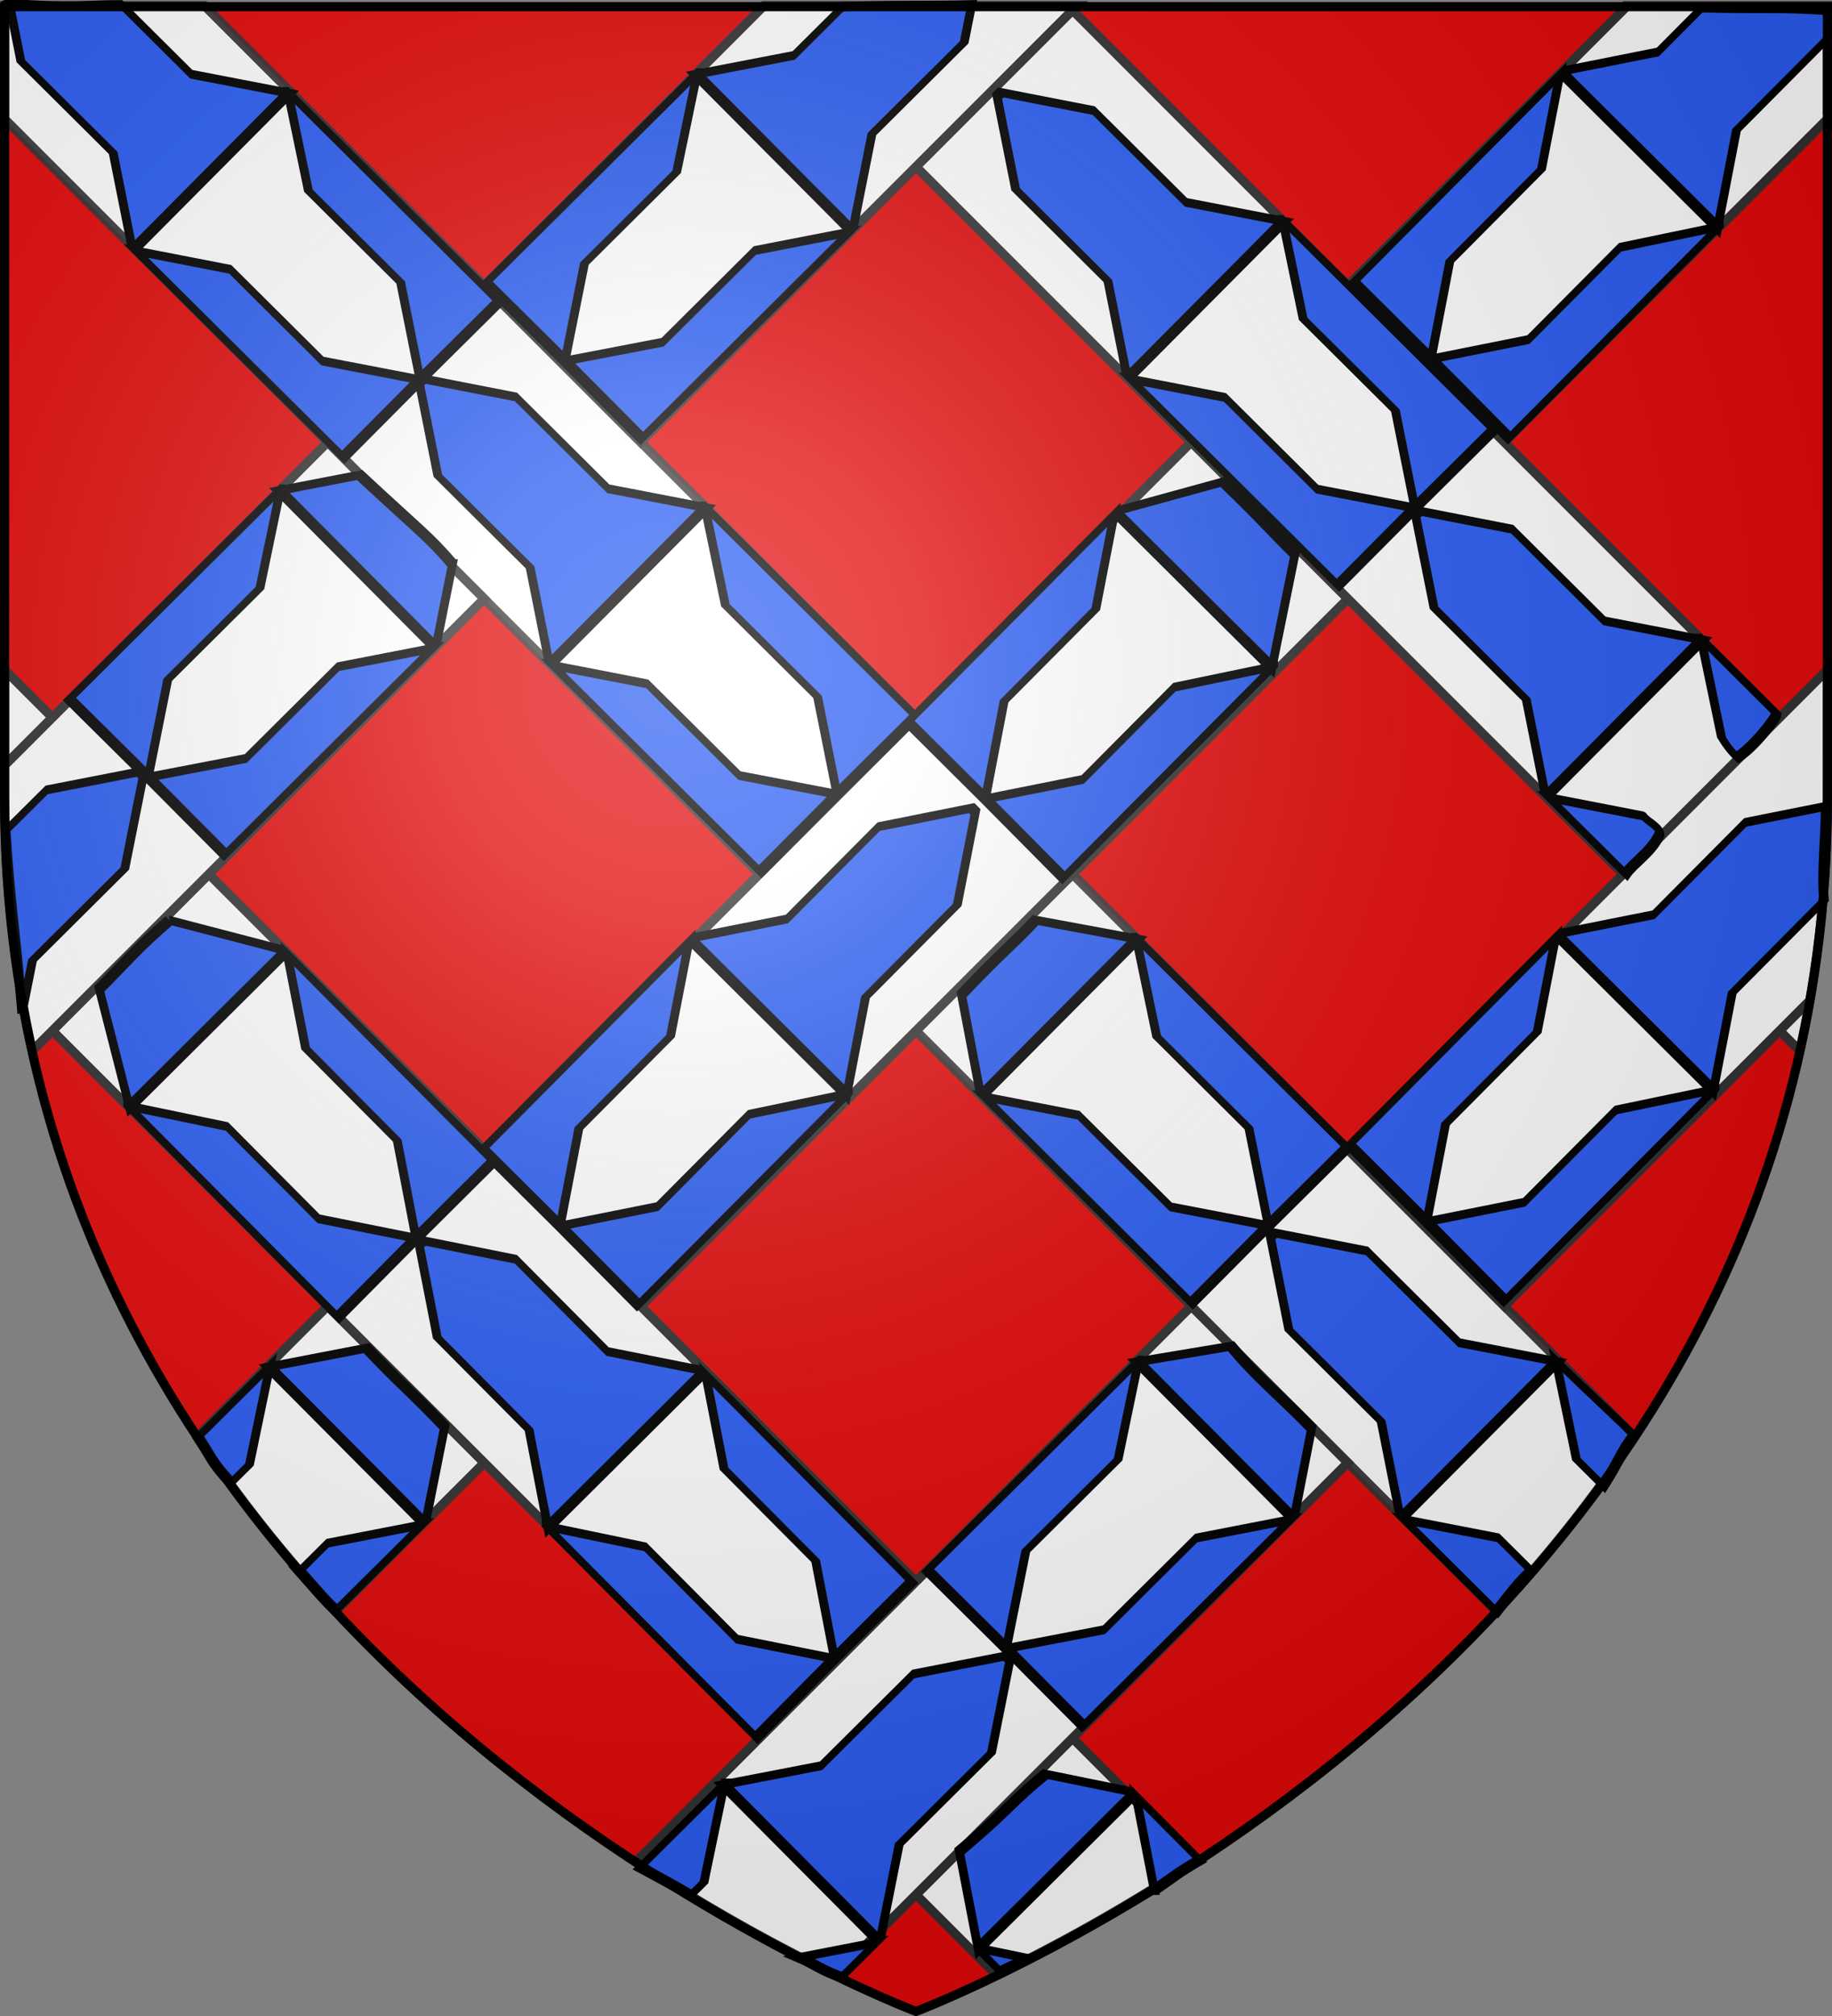<?xml version="1.0" encoding="UTF-8" standalone="no"?>
<svg
   xmlns:dc="http://purl.org/dc/elements/1.1/"
   xmlns:cc="http://creativecommons.org/ns#"
   xmlns:rdf="http://www.w3.org/1999/02/22-rdf-syntax-ns#"
   xmlns:svg="http://www.w3.org/2000/svg"
   xmlns="http://www.w3.org/2000/svg"
   xmlns:xlink="http://www.w3.org/1999/xlink"
   xmlns:sodipodi="http://sodipodi.sourceforge.net/DTD/sodipodi-0.dtd"
   xmlns:inkscape="http://www.inkscape.org/namespaces/inkscape"
   height="660"
   width="600"
   version="1.0"
   id="svg2"
   sodipodi:version="0.32"
   inkscape:version="0.48.1 r9760"
   sodipodi:docname="frette vair.svg"
   inkscape:export-filename="/Users/olivier/Desktop/Blason Rouge/Blason_Vide_3D.png"
   inkscape:export-xdpi="144"
   inkscape:export-ydpi="144"
   inkscape:output_extension="org.inkscape.output.svg.inkscape">
  <rect width="100%" height="100%" fill="#808080" stroke="none"/>
  <sodipodi:namedview
     inkscape:window-height="683"
     inkscape:window-width="1280"
     inkscape:pageshadow="2"
     inkscape:pageopacity="0.0"
     guidetolerance="10.0"
     gridtolerance="10.0"
     objecttolerance="10.0"
     borderopacity="1.0"
     bordercolor="#666666"
     pagecolor="#ffffff"
     id="base"
     showgrid="false"
     height="660px"
     inkscape:zoom="0.70414798"
     inkscape:cx="111.95425"
     inkscape:cy="330.186"
     inkscape:window-x="0"
     inkscape:window-y="0"
     inkscape:current-layer="layer4"
     showguides="true"
     inkscape:guide-bbox="true"
     inkscape:window-maximized="0" />
  <desc
     id="desc4">Flag of Canton of Valais (Wallis)</desc>
  <defs
     id="defs6">
    <linearGradient
       id="linearGradient2893">
      <stop
         style="stop-color:white;stop-opacity:0.314;"
         offset="0"
         id="stop2895" />
      <stop
         id="stop2897"
         offset="0.19"
         style="stop-color:white;stop-opacity:0.251;" />
      <stop
         style="stop-color:#6b6b6b;stop-opacity:0.125;"
         offset="0.6"
         id="stop2901" />
      <stop
         style="stop-color:black;stop-opacity:0.125;"
         offset="1"
         id="stop2899" />
    </linearGradient>
    <radialGradient
       inkscape:collect="always"
       xlink:href="#linearGradient2893"
       id="radialGradient3163"
       gradientUnits="userSpaceOnUse"
       gradientTransform="matrix(1.353,0,0,1.349,-77.629,-85.747)"
       cx="221.445"
       cy="226.331"
       fx="221.445"
       fy="226.331"
       r="300" />
  </defs>
  <g
     inkscape:groupmode="layer"
     id="layer3"
     inkscape:label="Fond écu"
     style="display:inline"
     sodipodi:insensitive="true">
    <path
       id="path2855"
       style="fill:#e20909;fill-opacity:1;fill-rule:evenodd;stroke:none"
       d="m 300,658.5 c 0,0 298.5,-112.32 298.5,-397.772 0,-285.452 0,-258.552 0,-258.552 l -597,0 0,258.552 C 1.5,546.18 300,658.5 300,658.5 z"
       sodipodi:nodetypes="cccccc"
       inkscape:connector-curvature="0" />
    <g
       transform="matrix(1.553,0,0,1.165,-216.751,-261.354)"
       id="layer1-8"
       inkscape:label="Calque 1"
       style="fill:#ffffff" />
    <g
       id="layer3-2"
       style="display:inline">
      <g
         id="g7979">
        <rect
           id="rect7092"
           style="fill:none;stroke:none"
           y="-7.1054274e-15"
           x="0"
           height="660"
           width="600" />
      </g>
    </g>
    <g
       id="g29479"
       transform="translate(0,-0.325)"
       style="fill:#ffffff">
      <path
         id="path2263"
         style="fill:#ffffff;fill-opacity:1;stroke:#313131;stroke-width:3;stroke-miterlimit:4;stroke-opacity:0.941;stroke-dasharray:none;display:inline"
         d="M 1.5,2.188 1.5,39.281 248.719,286.5 300,235.219 66.969,2.188 1.5,2.188 z M 351.281,286.5 300,337.781 l 190,190 c 16.079,-17.206 31.459,-36.24 45.344,-57.219 L 351.281,286.5 z"
         inkscape:connector-curvature="0" />
      <path
         id="rect2253"
         style="fill:#ffffff;fill-opacity:1;stroke:#313131;stroke-width:3;stroke-miterlimit:4;stroke-opacity:1;stroke-dasharray:none;display:inline"
         d="m 533.031,2.188 -91.625,91.625 51.281,51.281 L 598.5,39.281 c 0,0.105 0,-37.094 0,-37.094 l -65.469,0 z M 390.156,145.062 158.562,376.656 209.844,427.938 441.438,196.344 390.156,145.062 z M 107.312,427.906 64.656,470.562 C 78.541,491.541 93.921,510.575 110,527.781 L 158.594,479.188 107.312,427.906 z"
         inkscape:connector-curvature="0" />
      <path
         id="rect2203"
         style="fill:#ffffff;fill-opacity:1;stroke:#313131;stroke-width:3;stroke-miterlimit:4;stroke-opacity:1;stroke-dasharray:none;display:inline"
         d="M 351.25,3.656 300,54.906 531.594,286.5 582.844,235.25 351.25,3.656 z m 241.469,324.219 -9.875,9.875 6.594,6.594 c 1.206,-5.415 2.303,-10.896 3.281,-16.469 z"
         inkscape:connector-curvature="0" />
      <path
         id="rect2201"
         style="fill:#ffffff;fill-opacity:1;stroke:#313131;stroke-width:3;stroke-miterlimit:4;stroke-opacity:1;stroke-dasharray:none;display:inline"
         d="m 1.5,219.594 0,31.312 L 17.156,235.25 1.5,219.594 z M 68.406,286.5 17.156,337.75 248.75,569.344 300,518.094 68.406,286.5 z M 351.25,569.344 300,620.594 326.281,646.875 c 16.549,-7.993 39.564,-20.218 65.375,-37.125 L 351.25,569.344 z"
         inkscape:connector-curvature="0" />
      <path
         id="rect2197"
         style="fill:#ffffff;fill-opacity:1;stroke:#313131;stroke-width:3;stroke-miterlimit:4;stroke-opacity:1;stroke-dasharray:none;display:inline"
         d="m 250.219,2.188 -91.625,91.625 51.25,51.25 142.875,-142.875 -102.5,0 z M 107.312,145.094 1.5,250.906 l 0,9.812 c 0,29.731 3.261,57.582 9.062,83.625 l 148,-148 -51.25,-51.25 z"
         inkscape:connector-curvature="0" />
      <path
         id="rect2195"
         style="fill:#ffffff;fill-opacity:1;stroke:#313131;stroke-width:3;stroke-miterlimit:4;stroke-opacity:1;stroke-dasharray:none;display:inline"
         d="m 598.5,219.594 -157.062,157.062 51.25,51.25 L 592.719,327.875 c 3.728,-21.226 5.781,-43.607 5.781,-67.156 0,-45.407 0,-10.16 0,-41.125 z M 390.156,427.938 208.344,609.75 c 25.811,16.907 48.826,29.132 65.375,37.125 l 167.688,-167.688 -51.25,-51.25 z"
         inkscape:connector-curvature="0" />
      <g
         id="layer1-0"
         style="fill:#ffffff" />
    </g>
  </g>
  <g
     inkscape:groupmode="layer"
     id="layer4"
     inkscape:label="Meubles">
    <g
       id="g30827"
       transform="matrix(0.343,-0.345,0.502,0.499,-25.731,13.643)"
       style="stroke:#000000;stroke-opacity:1;stroke-width:5.11;stroke-miterlimit:4;stroke-dasharray:none">
      <g
         style="display:inline;stroke:#000000;stroke-opacity:1;stroke-width:5.11;stroke-miterlimit:4;stroke-dasharray:none"
         inkscape:label="Fond écu"
         id="layer3-1">
        <path
           sodipodi:nodetypes="ccccccccccccccccccccc"
           style="fill:#2b5df2;fill-opacity:1;fill-rule:evenodd;stroke:#000000;stroke-width:5.11;stroke-linecap:butt;stroke-linejoin:miter;stroke-miterlimit:4;stroke-opacity:1;stroke-dasharray:none;display:inline"
           d="m 59.978,16.373 -22.072,22.596 0,60.219 -36.031,36.844 0,1.312 147.969,0 -37.312,-38.156 0,-45.54 C 95.446,41.781 90.296,40.742 59.978,16.373 z m 90.009,120.205 -37.456,38.984 0,60.188 -37.25,38.156 74.706,0.375 c 0,-51.939 0,-85.85 0,-137.703 z M 75.281,273.906 37.906,235.75 l 0,-60.188 L 1.875,138.625 l 0,135.281 z"
           id="path3164"
           inkscape:connector-curvature="0" />
      </g>
      <g
         style="display:inline;stroke:#000000;stroke-opacity:1;stroke-width:5.11;stroke-miterlimit:4;stroke-dasharray:none"
         inkscape:label="Reflet final"
         id="layer2-6" />
      <g
         inkscape:label="Contour final"
         id="layer1-1"
         style="stroke:#000000;stroke-opacity:1;stroke-width:5.11;stroke-miterlimit:4;stroke-dasharray:none" />
    </g>
    <g
       transform="matrix(0.343,-0.345,0.502,0.499,110.825,149.339)"
       id="g30847"
       style="stroke:#000000;stroke-opacity:1;stroke-width:5.11;stroke-miterlimit:4;stroke-dasharray:none">
      <g
         id="g30849"
         inkscape:label="Fond écu"
         style="display:inline;stroke:#000000;stroke-opacity:1;stroke-width:5.11;stroke-miterlimit:4;stroke-dasharray:none">
        <path
           inkscape:connector-curvature="0"
           id="path30851"
           d="m 73.469,2.562 -35.562,36.406 0,60.219 -36.031,36.844 0,1.312 147.969,0 -37.312,-38.156 0,-60.219 L 77.094,2.562 z m 76.518,134.016 -37.456,38.984 0,60.188 -37.25,38.156 74.706,0.375 c 0,-51.939 0,-85.85 0,-137.703 z M 75.281,273.906 z m 0,0 -37.375,-38.156 0,-60.188 L 1.875,138.625 l 0,135.281 z"
           style="fill:#2b5df2;fill-opacity:1;fill-rule:evenodd;stroke:#000000;stroke-width:5.11;stroke-linecap:butt;stroke-linejoin:miter;stroke-miterlimit:4;stroke-opacity:1;stroke-dasharray:none;display:inline"
           sodipodi:nodetypes="cccccccccccccccccccccccc" />
      </g>
      <g
         id="g30853"
         inkscape:label="Reflet final"
         style="display:inline;stroke:#000000;stroke-opacity:1;stroke-width:5.11;stroke-miterlimit:4;stroke-dasharray:none" />
      <g
         id="g30855"
         inkscape:label="Contour final"
         style="stroke:#000000;stroke-opacity:1;stroke-width:5.11;stroke-miterlimit:4;stroke-dasharray:none" />
    </g>
    <g
       id="use30857"
       transform="matrix(-0.343,-0.345,-0.502,0.499,348.354,7.482)"
       style="stroke:#000000;stroke-opacity:1;stroke-width:5.11;stroke-miterlimit:4;stroke-dasharray:none">
      <g
         style="display:inline;stroke:#000000;stroke-opacity:1;stroke-width:5.11;stroke-miterlimit:4;stroke-dasharray:none"
         inkscape:label="Fond écu"
         id="g30861">
        <path
           sodipodi:nodetypes="ccccccccccccccccccccc"
           style="fill:#2b5df2;fill-opacity:1;fill-rule:evenodd;stroke:#000000;stroke-width:5.11;stroke-linecap:butt;stroke-linejoin:miter;stroke-miterlimit:4;stroke-opacity:1;stroke-dasharray:none;display:inline"
           d="M 52.223,24.312 37.906,38.969 l 0,60.219 -36.031,36.844 0,1.312 147.969,0 -37.312,-38.156 0,-32.001 C 85.89,47.56 72.947,39.424 52.223,24.312 z m 97.764,112.266 -37.456,38.984 0,60.188 -37.25,38.156 74.706,0.375 c 0,-51.939 0,-85.85 0,-137.703 z M 75.281,273.906 37.906,235.75 l 0,-60.188 L 1.875,138.625 l 0,135.281 z"
           id="path30863"
           inkscape:connector-curvature="0" />
      </g>
      <g
         style="display:inline;stroke:#000000;stroke-opacity:1;stroke-width:5.11;stroke-miterlimit:4;stroke-dasharray:none"
         inkscape:label="Reflet final"
         id="g30865" />
      <g
         inkscape:label="Contour final"
         id="g30867"
         style="stroke:#000000;stroke-opacity:1;stroke-width:5.11;stroke-miterlimit:4;stroke-dasharray:none" />
    </g>
    <g
       transform="matrix(-0.343,-0.345,-0.502,0.499,211.866,143.746)"
       id="g30869"
       style="stroke:#000000;stroke-opacity:1;stroke-width:5.11;stroke-miterlimit:4;stroke-dasharray:none">
      <g
         id="g30871"
         inkscape:label="Fond écu"
         style="display:inline;stroke:#000000;stroke-opacity:1;stroke-width:5.11;stroke-miterlimit:4;stroke-dasharray:none">
        <path
           inkscape:connector-curvature="0"
           id="path30873"
           d="M 32.684,104.528 1.875,136.031 l 0,1.312 147.969,0 -30.693,-31.387 c -56.394,-1.517 -61.512,-2.625 -86.467,-1.428 z m 117.304,32.05 -37.456,38.984 0,60.188 -37.25,38.156 74.706,0.375 c 0,-51.939 0,-85.85 0,-137.703 z M 75.281,273.906 37.906,235.75 l 0,-60.188 L 1.875,138.625 l 0,135.281 z"
           style="fill:#2b5df2;fill-opacity:1;fill-rule:evenodd;stroke:#000000;stroke-width:5.11;stroke-linecap:butt;stroke-linejoin:miter;stroke-miterlimit:4;stroke-opacity:1;stroke-dasharray:none;display:inline"
           sodipodi:nodetypes="cccccccccccccccccc" />
      </g>
      <g
         id="g30875"
         inkscape:label="Reflet final"
         style="display:inline;stroke:#000000;stroke-opacity:1;stroke-width:5.11;stroke-miterlimit:4;stroke-dasharray:none" />
      <g
         id="g30877"
         inkscape:label="Contour final"
         style="stroke:#000000;stroke-opacity:1;stroke-width:5.11;stroke-miterlimit:4;stroke-dasharray:none" />
    </g>
    <g
       id="g30879"
       transform="matrix(-0.343,-0.345,-0.502,0.499,73.44,277.977)"
       style="stroke:#000000;stroke-opacity:1;stroke-width:5.11;stroke-miterlimit:4;stroke-dasharray:none">
      <g
         style="display:inline;stroke:#000000;stroke-opacity:1;stroke-width:5.11;stroke-miterlimit:4;stroke-dasharray:none"
         inkscape:label="Fond écu"
         id="g30881">
        <path
           sodipodi:nodetypes="cccccccc"
           style="fill:#2b5df2;fill-opacity:1;fill-rule:evenodd;stroke:#000000;stroke-width:5.11;stroke-linecap:butt;stroke-linejoin:miter;stroke-miterlimit:4;stroke-opacity:1;stroke-dasharray:none;display:inline"
           d="m 73.469,2.562 -35.562,36.406 0,60.219 -19.821,20.268 C 62.367,93.894 73.777,89.112 112.531,65.722 l 0,-26.754 L 77.094,2.562 z"
           id="path30883"
           inkscape:connector-curvature="0" />
      </g>
      <g
         style="display:inline;stroke:#000000;stroke-opacity:1;stroke-width:5.11;stroke-miterlimit:4;stroke-dasharray:none"
         inkscape:label="Reflet final"
         id="g30885" />
      <g
         inkscape:label="Contour final"
         id="g30887"
         style="stroke:#000000;stroke-opacity:1;stroke-width:5.11;stroke-miterlimit:4;stroke-dasharray:none" />
    </g>
    <g
       transform="matrix(0.343,-0.345,0.502,0.499,300.06,55.59)"
       id="g30889"
       style="stroke:#000000;stroke-opacity:1;stroke-width:5.11;stroke-miterlimit:4;stroke-dasharray:none">
      <g
         id="g30891"
         inkscape:label="Fond écu"
         style="display:inline;stroke:#000000;stroke-opacity:1;stroke-width:5.11;stroke-miterlimit:4;stroke-dasharray:none">
        <path
           inkscape:connector-curvature="0"
           id="path30893"
           d="m 73.469,2.562 -35.562,36.406 0,60.219 -36.031,36.844 0,1.312 147.969,0 -37.312,-38.156 0,-60.219 L 77.094,2.562 z m 76.518,134.016 -37.456,38.984 0,60.188 -37.25,38.156 74.706,0.375 c 0,-51.939 0,-85.85 0,-137.703 z M 75.281,273.906 z m 0,0 -37.375,-38.156 0,-60.188 L 1.875,138.625 l 0,135.281 z"
           style="fill:#2b5df2;fill-opacity:1;fill-rule:evenodd;stroke:#000000;stroke-width:5.11;stroke-linecap:butt;stroke-linejoin:miter;stroke-miterlimit:4;stroke-opacity:1;stroke-dasharray:none;display:inline"
           sodipodi:nodetypes="cccccccccccccccccccccccc" />
      </g>
      <g
         id="g30895"
         inkscape:label="Reflet final"
         style="display:inline;stroke:#000000;stroke-opacity:1;stroke-width:5.11;stroke-miterlimit:4;stroke-dasharray:none" />
      <g
         id="g30897"
         inkscape:label="Contour final"
         style="stroke:#000000;stroke-opacity:1;stroke-width:5.11;stroke-miterlimit:4;stroke-dasharray:none" />
    </g>
    <g
       id="g30899"
       transform="matrix(0.343,-0.345,0.502,0.499,437.089,192.619)"
       style="stroke:#000000;stroke-opacity:1;stroke-width:5.11;stroke-miterlimit:4;stroke-dasharray:none">
      <g
         style="display:inline;stroke:#000000;stroke-opacity:1;stroke-width:5.11;stroke-miterlimit:4;stroke-dasharray:none"
         inkscape:label="Fond écu"
         id="g30901">
        <path
           sodipodi:nodetypes="ccccccccccccccccccsc"
           style="fill:#2b5df2;fill-opacity:1;fill-rule:evenodd;stroke:#000000;stroke-width:5.11;stroke-linecap:butt;stroke-linejoin:miter;stroke-miterlimit:4;stroke-opacity:1;stroke-dasharray:none;display:inline"
           d="m 73.469,2.562 -35.562,36.406 0,60.219 -36.031,36.844 0,1.312 147.969,0 -37.312,-38.156 0,-60.219 L 77.094,2.562 z m 76.518,134.016 -37.456,38.984 c -1.668,4.668 -2.278,8.51 -2.075,11.67 12.548,2.152 37.044,-0.005 39.531,-1.384 0,-15.257 0,-31.171 0,-49.27 z M 37.906,175.562 1.875,138.625 l 0.008,50.036 c 8.506,-1.104 23.022,1.22 34.435,-1.722 4.964,-1.279 0.837,-7.848 1.588,-11.376 z"
           id="path30903"
           inkscape:connector-curvature="0" />
      </g>
      <g
         style="display:inline;stroke:#000000;stroke-opacity:1;stroke-width:5.11;stroke-miterlimit:4;stroke-dasharray:none"
         inkscape:label="Reflet final"
         id="g30905" />
      <g
         inkscape:label="Contour final"
         id="g30907"
         style="stroke:#000000;stroke-opacity:1;stroke-width:5.11;stroke-miterlimit:4;stroke-dasharray:none" />
    </g>
    <g
       id="g30919"
       transform="matrix(0.343,-0.345,0.502,0.499,252.095,290.562)"
       style="stroke:#000000;stroke-opacity:1;stroke-width:5.11;stroke-miterlimit:4;stroke-dasharray:none">
      <g
         style="display:inline;stroke:#000000;stroke-opacity:1;stroke-width:5.11;stroke-miterlimit:4;stroke-dasharray:none"
         inkscape:label="Fond écu"
         id="g30921">
        <path
           sodipodi:nodetypes="cccccccccccccccccc"
           style="fill:#2b5df2;fill-opacity:1;fill-rule:evenodd;stroke:#000000;stroke-width:5.11;stroke-linecap:butt;stroke-linejoin:miter;stroke-miterlimit:4;stroke-opacity:1;stroke-dasharray:none;display:inline"
           d="M 39.941,97.797 1.875,136.031 l 0,1.312 147.969,0 -39.337,-39.554 c -21.965,0.557 -29.295,-0.658 -70.566,0.007 z m 110.046,38.782 -37.456,38.984 0,60.188 -37.25,38.156 74.706,0.375 c 0,-51.939 0,-85.85 0,-137.703 z M 75.281,273.906 37.906,235.75 l 0,-60.188 L 1.875,138.625 l 0,135.281 z"
           id="path30923"
           inkscape:connector-curvature="0" />
      </g>
      <g
         style="display:inline;stroke:#000000;stroke-opacity:1;stroke-width:5.11;stroke-miterlimit:4;stroke-dasharray:none"
         inkscape:label="Reflet final"
         id="g30925" />
      <g
         inkscape:label="Contour final"
         id="g30927"
         style="stroke:#000000;stroke-opacity:1;stroke-width:5.11;stroke-miterlimit:4;stroke-dasharray:none" />
    </g>
    <g
       transform="matrix(0.343,-0.345,0.502,0.499,389.548,428.922)"
       id="g30929"
       style="stroke:#000000;stroke-opacity:1;stroke-width:5.11;stroke-miterlimit:4;stroke-dasharray:none">
      <g
         id="g30931"
         inkscape:label="Fond écu"
         style="display:inline;stroke:#000000;stroke-opacity:1;stroke-width:5.11;stroke-miterlimit:4;stroke-dasharray:none">
        <path
           inkscape:connector-curvature="0"
           id="path30933"
           d="m 73.469,2.562 -35.562,36.406 0,60.219 -36.031,36.844 0,1.312 147.969,0 -37.312,-38.156 0,-60.219 L 77.094,2.562 z m 76.518,134.016 -37.456,38.984 0,17.522 c 20.923,-3.102 24.816,-5.33 38.636,-6.311 0,-17.095 -1.18,-29.72 -1.18,-50.195 z m -112.081,60.634 0,-21.65 L 1.875,138.625 l 0,60.383 c 23.396,-1.991 25.906,-1.896 36.031,-1.795 z"
           style="fill:#2b5df2;fill-opacity:1;fill-rule:evenodd;stroke:#000000;stroke-width:5.11;stroke-linecap:butt;stroke-linejoin:miter;stroke-miterlimit:4;stroke-opacity:1;stroke-dasharray:none;display:inline"
           sodipodi:nodetypes="cccccccccccccccccccc" />
      </g>
      <g
         id="g30935"
         inkscape:label="Reflet final"
         style="display:inline;stroke:#000000;stroke-opacity:1;stroke-width:5.11;stroke-miterlimit:4;stroke-dasharray:none" />
      <g
         id="g30937"
         inkscape:label="Contour final"
         style="stroke:#000000;stroke-opacity:1;stroke-width:5.11;stroke-miterlimit:4;stroke-dasharray:none" />
    </g>
    <g
       transform="matrix(0.345,0.343,-0.499,0.502,579.388,-45.772)"
       id="g30939"
       style="stroke:#000000;stroke-opacity:1;stroke-width:5.11;stroke-miterlimit:4;stroke-dasharray:none">
      <g
         id="g30941"
         inkscape:label="Fond écu"
         style="display:inline;stroke:#000000;stroke-opacity:1;stroke-width:5.11;stroke-miterlimit:4;stroke-dasharray:none">
        <path
           inkscape:connector-curvature="0"
           id="path30943"
           d="m 37.906,70.298 0,28.89 -36.031,36.844 0,1.312 147.969,0 -37.312,-38.156 0,-60.219 -13.099,-9.05 C 74.407,44.963 70.768,48.874 37.906,70.298 z m 112.081,66.28 -37.456,38.984 0,60.188 -37.25,38.156 74.706,0.375 c 0,-51.939 0,-85.85 0,-137.703 z M 75.281,273.906 37.906,235.75 l 0,-60.188 L 1.875,138.625 l 0,135.281 z"
           style="fill:#2b5df2;fill-opacity:1;fill-rule:evenodd;stroke:#000000;stroke-width:5.11;stroke-linecap:butt;stroke-linejoin:miter;stroke-miterlimit:4;stroke-opacity:1;stroke-dasharray:none;display:inline"
           sodipodi:nodetypes="ccccccccccccccccccccc" />
      </g>
      <g
         id="g30945"
         inkscape:label="Reflet final"
         style="display:inline;stroke:#000000;stroke-opacity:1;stroke-width:5.11;stroke-miterlimit:4;stroke-dasharray:none" />
      <g
         id="g30947"
         inkscape:label="Contour final"
         style="stroke:#000000;stroke-opacity:1;stroke-width:5.11;stroke-miterlimit:4;stroke-dasharray:none" />
    </g>
    <g
       transform="matrix(0.345,0.343,-0.499,0.502,433.418,98.232)"
       id="g30959"
       style="stroke:#000000;stroke-opacity:1;stroke-width:5.11;stroke-miterlimit:4;stroke-dasharray:none">
      <g
         id="g30961"
         inkscape:label="Fond écu"
         style="display:inline;stroke:#000000;stroke-opacity:1;stroke-width:5.11;stroke-miterlimit:4;stroke-dasharray:none">
        <path
           inkscape:connector-curvature="0"
           id="path30963"
           d="M 38.333,92.31 1.875,136.031 l 0,1.312 147.969,0 -42.893,-44.77 C 76.284,92.616 80.499,91.963 38.333,92.31 z m 111.655,44.268 -37.456,38.984 0,60.188 -37.25,38.156 74.706,0.375 c 0,-51.939 0,-85.85 0,-137.703 z M 75.281,273.906 37.906,235.75 l 0,-60.188 L 1.875,138.625 l 0,135.281 z"
           style="fill:#2b5df2;fill-opacity:1;fill-rule:evenodd;stroke:#000000;stroke-width:5.11;stroke-linecap:butt;stroke-linejoin:miter;stroke-miterlimit:4;stroke-opacity:1;stroke-dasharray:none;display:inline"
           sodipodi:nodetypes="cccccccccccccccccc" />
      </g>
      <g
         id="g30965"
         inkscape:label="Reflet final"
         style="display:inline;stroke:#000000;stroke-opacity:1;stroke-width:5.11;stroke-miterlimit:4;stroke-dasharray:none" />
      <g
         id="g30967"
         inkscape:label="Contour final"
         style="stroke:#000000;stroke-opacity:1;stroke-width:5.11;stroke-miterlimit:4;stroke-dasharray:none" />
    </g>
    <g
       id="g30969"
       transform="matrix(0.345,0.343,-0.499,0.502,294.146,238.072)"
       style="stroke:#000000;stroke-opacity:1;stroke-width:5.11;stroke-miterlimit:4;stroke-dasharray:none">
      <g
         style="display:inline;stroke:#000000;stroke-opacity:1;stroke-width:5.11;stroke-miterlimit:4;stroke-dasharray:none"
         inkscape:label="Fond écu"
         id="g30971">
        <path
           sodipodi:nodetypes="cccccccccccccccccccccccc"
           style="fill:#2b5df2;fill-opacity:1;fill-rule:evenodd;stroke:#000000;stroke-width:5.11;stroke-linecap:butt;stroke-linejoin:miter;stroke-miterlimit:4;stroke-opacity:1;stroke-dasharray:none;display:inline"
           d="m 73.469,2.562 -35.562,36.406 0,60.219 -36.031,36.844 0,1.312 147.969,0 -37.312,-38.156 0,-60.219 L 77.094,2.562 z m 76.518,134.016 -37.456,38.984 0,60.188 -37.25,38.156 74.706,0.375 c 0,-51.939 0,-85.85 0,-137.703 z M 75.281,273.906 z m 0,0 -37.375,-38.156 0,-60.188 L 1.875,138.625 l 0,135.281 z"
           id="path30973"
           inkscape:connector-curvature="0" />
      </g>
      <g
         style="display:inline;stroke:#000000;stroke-opacity:1;stroke-width:5.11;stroke-miterlimit:4;stroke-dasharray:none"
         inkscape:label="Reflet final"
         id="g30975" />
      <g
         inkscape:label="Contour final"
         id="g30977"
         style="stroke:#000000;stroke-opacity:1;stroke-width:5.11;stroke-miterlimit:4;stroke-dasharray:none" />
    </g>
    <g
       transform="matrix(-0.345,0.343,0.499,0.502,162.584,379.694)"
       id="g30979"
       style="stroke:#000000;stroke-opacity:1;stroke-width:5.11;stroke-miterlimit:4;stroke-dasharray:none">
      <g
         id="g30981"
         inkscape:label="Fond écu"
         style="display:inline;stroke:#000000;stroke-opacity:1;stroke-width:5.11;stroke-miterlimit:4;stroke-dasharray:none">
        <path
           inkscape:connector-curvature="0"
           id="path30983"
           d="m 73.469,2.562 -35.562,36.406 0,60.219 -36.031,36.844 0,1.312 147.969,0 -37.312,-38.156 0,-60.219 L 77.094,2.562 z m 76.518,134.016 -37.456,38.984 0,60.188 -37.25,38.156 74.706,0.375 c 0,-51.939 0,-85.85 0,-137.703 z M 75.281,273.906 z m 0,0 -37.375,-38.156 0,-60.188 L 1.875,138.625 l 0,135.281 z"
           style="fill:#2b5df2;fill-opacity:1;fill-rule:evenodd;stroke:#000000;stroke-width:5.11;stroke-linecap:butt;stroke-linejoin:miter;stroke-miterlimit:4;stroke-opacity:1;stroke-dasharray:none;display:inline"
           sodipodi:nodetypes="cccccccccccccccccccccccc" />
      </g>
      <g
         id="g30985"
         inkscape:label="Reflet final"
         style="display:inline;stroke:#000000;stroke-opacity:1;stroke-width:5.11;stroke-miterlimit:4;stroke-dasharray:none" />
      <g
         id="g30987"
         inkscape:label="Contour final"
         style="stroke:#000000;stroke-opacity:1;stroke-width:5.11;stroke-miterlimit:4;stroke-dasharray:none" />
    </g>
    <g
       id="g30989"
       transform="matrix(-0.343,-0.345,-0.502,0.499,208.428,430.674)"
       style="stroke:#000000;stroke-opacity:1;stroke-width:5.11;stroke-miterlimit:4;stroke-dasharray:none">
      <g
         style="display:inline;stroke:#000000;stroke-opacity:1;stroke-width:5.11;stroke-miterlimit:4;stroke-dasharray:none"
         inkscape:label="Fond écu"
         id="g30991">
        <path
           sodipodi:nodetypes="cccccccccccccccc"
           style="fill:#2b5df2;fill-opacity:1;fill-rule:evenodd;stroke:#000000;stroke-width:5.11;stroke-linecap:butt;stroke-linejoin:miter;stroke-miterlimit:4;stroke-opacity:1;stroke-dasharray:none;display:inline"
           d="M 37.906,99.188 1.875,136.031 l 0,1.312 147.969,0 -37.312,-38.156 c -37.588,0.553 -40.197,-0.519 -74.625,0 z m 112.081,37.391 -37.456,38.984 0,12.06 c 19.365,-0.374 20.757,-1.859 37.456,-4.17 0,-14.529 0,-29.72 0,-46.874 z m -112.081,57.268 0,-18.284 L 1.875,138.625 l 0,56.216 c 12.096,0.137 13.475,-0.103 36.031,-0.994 z"
           id="path30993"
           inkscape:connector-curvature="0" />
      </g>
      <g
         style="display:inline;stroke:#000000;stroke-opacity:1;stroke-width:5.11;stroke-miterlimit:4;stroke-dasharray:none"
         inkscape:label="Reflet final"
         id="g30995" />
      <g
         inkscape:label="Contour final"
         id="g30997"
         style="stroke:#000000;stroke-opacity:1;stroke-width:5.11;stroke-miterlimit:4;stroke-dasharray:none" />
    </g>
    <g
       id="g31001"
       transform="matrix(-0.345,0.343,0.499,0.502,27.171,240.984)"
       style="stroke:#000000;stroke-opacity:1;stroke-width:5.11;stroke-miterlimit:4;stroke-dasharray:none">
      <g
         style="display:inline;stroke:#000000;stroke-opacity:1;stroke-width:5.11;stroke-miterlimit:4;stroke-dasharray:none"
         inkscape:label="Fond écu"
         id="g31003">
        <path
           sodipodi:nodetypes="cccccccccccccccccc"
           style="fill:#2b5df2;fill-opacity:1;fill-rule:evenodd;stroke:#000000;stroke-width:5.11;stroke-linecap:butt;stroke-linejoin:miter;stroke-miterlimit:4;stroke-opacity:1;stroke-dasharray:none;display:inline"
           d="m 46.08,88.619 -40.275,46.879 0,1.312 147.969,0 -41.585,-48.566 C 80.415,88.056 75.299,87.289 46.08,88.619 z m 107.838,47.426 -37.456,38.984 0,60.188 -37.25,38.156 74.706,0.375 c 0,-51.939 0,-85.85 0,-137.703 z m -74.706,137.328 -37.375,-38.156 0,-60.188 -36.031,-36.938 0,135.281 z"
           id="path31005"
           inkscape:connector-curvature="0" />
      </g>
      <g
         style="display:inline;stroke:#000000;stroke-opacity:1;stroke-width:5.11;stroke-miterlimit:4;stroke-dasharray:none"
         inkscape:label="Reflet final"
         id="g31007" />
      <g
         inkscape:label="Contour final"
         id="g31009"
         style="stroke:#000000;stroke-opacity:1;stroke-width:5.11;stroke-miterlimit:4;stroke-dasharray:none" />
    </g>
    <g
       transform="matrix(-0.345,0.343,0.499,0.502,303.522,517.673)"
       id="g31011"
       style="stroke:#000000;stroke-opacity:1;stroke-width:5.11;stroke-miterlimit:4;stroke-dasharray:none">
      <g
         id="g31013"
         inkscape:label="Fond écu"
         style="display:inline;stroke:#000000;stroke-opacity:1;stroke-width:5.11;stroke-miterlimit:4;stroke-dasharray:none">
        <path
           inkscape:connector-curvature="0"
           id="path31015"
           d="M 34.813,102.007 1.875,136.031 l 0,1.312 147.969,0 -37.312,-38.156 c -41.548,2.525 -48.687,0.707 -77.719,2.819 z m 115.175,34.571 -19.351,20.141 c 11.505,-2.29 4.913,-1.474 19.351,-4.549 0,-5.031 0,-10.215 0,-15.592 z M 37.906,175.562 1.875,138.625 l 0,41.884 c 18.223,-3.25 16.893,-2.537 36.031,-4.947 z"
           style="fill:#2b5df2;fill-opacity:1;fill-rule:evenodd;stroke:#000000;stroke-width:5.11;stroke-linecap:butt;stroke-linejoin:miter;stroke-miterlimit:4;stroke-opacity:1;stroke-dasharray:none;display:inline"
           sodipodi:nodetypes="cccccccccccccc" />
      </g>
      <g
         id="g31017"
         inkscape:label="Reflet final"
         style="display:inline;stroke:#000000;stroke-opacity:1;stroke-width:5.11;stroke-miterlimit:4;stroke-dasharray:none" />
      <g
         id="g31019"
         inkscape:label="Contour final"
         style="stroke:#000000;stroke-opacity:1;stroke-width:5.11;stroke-miterlimit:4;stroke-dasharray:none" />
    </g>
    <g
       id="g31021"
       transform="matrix(0.345,0.343,-0.499,0.502,577.99,236.673)"
       style="stroke:#000000;stroke-opacity:1;stroke-width:5.11;stroke-miterlimit:4;stroke-dasharray:none">
      <g
         style="display:inline;stroke:#000000;stroke-opacity:1;stroke-width:5.11;stroke-miterlimit:4;stroke-dasharray:none"
         inkscape:label="Fond écu"
         id="g31023">
        <path
           sodipodi:nodetypes="ccccccccccccccccccccc"
           style="fill:#2b5df2;fill-opacity:1;fill-rule:evenodd;stroke:#000000;stroke-width:5.11;stroke-linecap:butt;stroke-linejoin:miter;stroke-miterlimit:4;stroke-opacity:1;stroke-dasharray:none;display:inline"
           d="M 68.602,7.545 37.906,38.969 l 0,60.219 -36.031,36.844 0,1.312 147.969,0 -37.312,-38.156 0,-60.219 C 95.336,28.841 85.958,19.717 68.602,7.545 z m 81.385,129.033 -37.456,38.984 0,60.188 -37.25,38.156 74.706,0.375 c 0,-51.939 0,-85.85 0,-137.703 z M 75.281,273.906 37.906,235.75 l 0,-60.188 L 1.875,138.625 l 0,135.281 z"
           id="path31025"
           inkscape:connector-curvature="0" />
      </g>
      <g
         style="display:inline;stroke:#000000;stroke-opacity:1;stroke-width:5.11;stroke-miterlimit:4;stroke-dasharray:none"
         inkscape:label="Reflet final"
         id="g31027" />
      <g
         inkscape:label="Contour final"
         id="g31029"
         style="stroke:#000000;stroke-opacity:1;stroke-width:5.11;stroke-miterlimit:4;stroke-dasharray:none" />
    </g>
    <g
       id="g31031"
       transform="matrix(-0.343,-0.345,-0.502,0.499,492.914,428.988)"
       style="stroke:#000000;stroke-opacity:1;stroke-width:5.11;stroke-miterlimit:4;stroke-dasharray:none">
      <g
         style="display:inline;stroke:#000000;stroke-opacity:1;stroke-width:5.11;stroke-miterlimit:4;stroke-dasharray:none"
         inkscape:label="Fond écu"
         id="g31033">
        <path
           sodipodi:nodetypes="cccccccccccccccccc"
           style="fill:#2b5df2;fill-opacity:1;fill-rule:evenodd;stroke:#000000;stroke-width:5.11;stroke-linecap:butt;stroke-linejoin:miter;stroke-miterlimit:4;stroke-opacity:1;stroke-dasharray:none;display:inline"
           d="M 35.574,101.843 1.875,136.031 l 0,1.312 147.969,0 -36.934,-35.762 c -28.509,1.758 -44.754,0.012 -77.336,0.261 z m 114.413,34.735 -37.456,38.984 0,60.188 -37.25,38.156 74.706,0.375 c 0,-51.939 0,-85.85 0,-137.703 z M 75.281,273.906 37.906,235.75 l 0,-60.188 L 1.875,138.625 l 0,135.281 z"
           id="path31035"
           inkscape:connector-curvature="0" />
      </g>
      <g
         style="display:inline;stroke:#000000;stroke-opacity:1;stroke-width:5.11;stroke-miterlimit:4;stroke-dasharray:none"
         inkscape:label="Reflet final"
         id="g31037" />
      <g
         inkscape:label="Contour final"
         id="g31039"
         style="stroke:#000000;stroke-opacity:1;stroke-width:5.11;stroke-miterlimit:4;stroke-dasharray:none" />
    </g>
    <g
       transform="matrix(-0.343,-0.345,-0.502,0.499,357.284,567.414)"
       id="g31041"
       style="stroke:#000000;stroke-opacity:1;stroke-width:5.11;stroke-miterlimit:4;stroke-dasharray:none">
      <g
         id="g31043"
         inkscape:label="Fond écu"
         style="display:inline;stroke:#000000;stroke-opacity:1;stroke-width:5.11;stroke-miterlimit:4;stroke-dasharray:none">
        <path
           inkscape:connector-curvature="0"
           id="path31045"
           d="m 73.469,2.562 -35.562,36.406 0,60.219 -36.031,36.844 0,1.312 147.969,0 -37.312,-38.156 0,-60.219 L 77.094,2.562 z m 76.518,134.016 -37.456,38.984 0,8.619 c 14.734,2.726 20.475,3.906 37.456,7.478 0,-17.043 0,-34.673 0,-55.082 z M 31.283,168.772 1.875,138.625 l 0,22.76 c 12.193,4.214 20.164,4.76 29.408,7.388 z"
           style="fill:#2b5df2;fill-opacity:1;fill-rule:evenodd;stroke:#000000;stroke-width:5.11;stroke-linecap:butt;stroke-linejoin:miter;stroke-miterlimit:4;stroke-opacity:1;stroke-dasharray:none;display:inline"
           sodipodi:nodetypes="ccccccccccccccccccc" />
      </g>
      <g
         id="g31047"
         inkscape:label="Reflet final"
         style="display:inline;stroke:#000000;stroke-opacity:1;stroke-width:5.11;stroke-miterlimit:4;stroke-dasharray:none" />
      <g
         id="g31049"
         inkscape:label="Contour final"
         style="stroke:#000000;stroke-opacity:1;stroke-width:5.11;stroke-miterlimit:4;stroke-dasharray:none" />
    </g>
  </g>
  <g
     inkscape:groupmode="layer"
     id="layer2"
     inkscape:label="Reflet final"
     sodipodi:insensitive="true">
    <path
       sodipodi:nodetypes="cccccc"
       d="M 300,658.5 C 300,658.5 598.5,546.18 598.5,260.728 C 598.5,-24.723 598.5,2.176 598.5,2.176 L 1.5,2.176 L 1.5,260.728 C 1.5,546.18 300,658.5 300,658.5 z "
       style="opacity:1;fill:url(#radialGradient3163);fill-opacity:1;fill-rule:evenodd;stroke:none;stroke-width:1px;stroke-linecap:butt;stroke-linejoin:miter;stroke-opacity:1"
       id="path2875"
       inkscape:export-xdpi="144"
       inkscape:export-ydpi="144" />
  </g>
  <g
     inkscape:groupmode="layer"
     id="layer1"
     inkscape:label="Contour final"
     sodipodi:insensitive="true">
    <path
       sodipodi:nodetypes="cccccc"
       d="M 300,658.5 C 300,658.5 1.5,546.18 1.5,260.728 C 1.5,-24.723 1.5,2.176 1.5,2.176 L 598.5,2.176 L 598.5,260.728 C 598.5,546.18 300,658.5 300,658.5 z "
       style="opacity:1;fill:none;fill-opacity:1;fill-rule:evenodd;stroke:#000000;stroke-width:3;stroke-linecap:butt;stroke-linejoin:miter;stroke-miterlimit:4;stroke-dasharray:none;stroke-opacity:1"
       id="path1411"
       inkscape:export-xdpi="144"
       inkscape:export-ydpi="144" />
  </g>
</svg>
